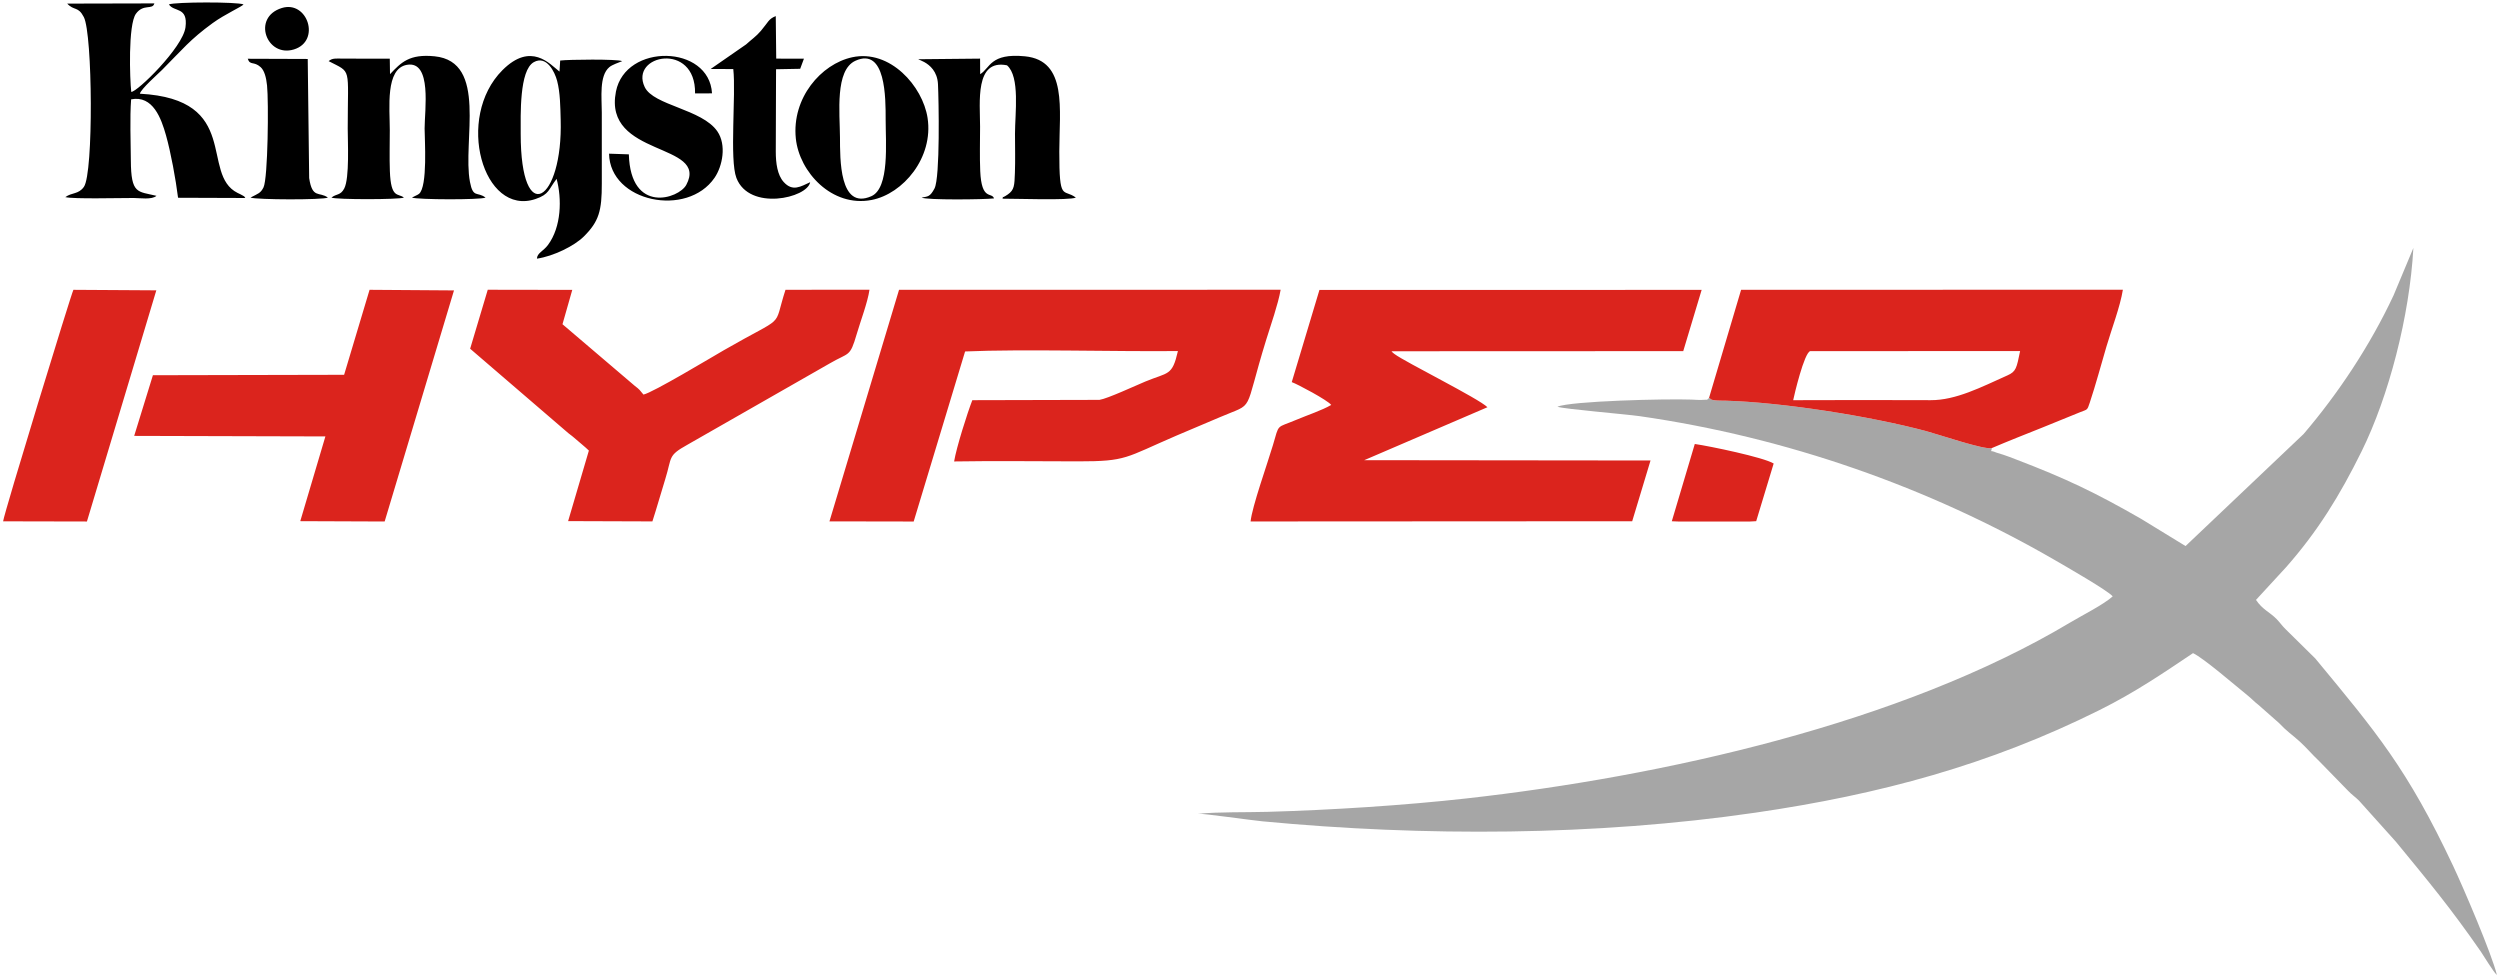 <?xml version="1.0" encoding="UTF-8"?> <svg xmlns="http://www.w3.org/2000/svg" clip-rule="evenodd" fill-rule="evenodd" height="975" image-rendering="optimizeQuality" shape-rendering="geometricPrecision" text-rendering="geometricPrecision" viewBox="0 -21.71 21823.93 8532.52" width="2500"> <path d="m17403.58 3899.73c-65.52 17.26-465.5-119.54-576.97-149.35-478.98-128.08-1249.48-251.01-1754.81-265.63-15.77-.46-123.37 2.82-131.5-16.76-2.18-5.22-8.13-3.63-11.61-6.34-34.06 23.63 14.69 10.43-59.53 16.19-24.7 1.91-67.54-1.69-93.58-2.67-220.57-8.44-1059.29 12.22-1173.08 62.46 54.81 20.39 600.02 65.4 719.7 82.62 1281.7 184.2 2527.86 619.07 3637.46 1261.96 94.21 54.59 458.8 263.64 502.09 314.93-77.36 70.71-268.64 166.96-371.4 228.35-1483.64 886.37-3571.82 1347.94-5285.06 1540.13-542.03 60.8-1188.06 101.7-1740.54 117.28-194.91 5.47-417.44-.59-607.82 16.81 40.04-4.21 466.44 56.96 564.77 66.26 1415.69 134.04 2911.23 128.21 4312.62-75.83 1092.37-159.04 2052.68-420.18 3010.96-897.38 314.27-156.5 559.84-324.84 819.34-498.79 93.39 43.69 377.38 289.71 480.34 372.47 38.41 30.89 51.53 49.26 90.97 79.45l181.33 159.88c66.84 71.53 113.63 100.81 180.4 161.08 58.91 53.18 110.12 115.22 169.74 171l252.76 259.26c32.4 34.75 63.86 54.57 97.51 88.19l322.71 359.53c289.36 352.5 477.58 578.03 743.93 962.43 26.29 37.92 107.97 175.89 139.62 203.55-42.62-179.95-294.4-766.67-382.48-953.67-402.29-853.93-673.51-1171.33-1207.22-1816.83l-257.68-254.07c-32.17-30.58-47.82-57.14-80.13-90.09-61.84-63.11-122.33-81.46-180.66-167.98l263.77-286.56c275.63-312.92 469.24-625.65 660.85-1014.2 237.37-481.33 419.51-1180.39 452.79-1779.32l-173.58 415.19c-204.6 437.93-485.16 859.77-787.3 1213.26l-1033.01 980.43-388.7-238.12c-403.9-231.69-659.04-353.39-1093.52-519.47-43.78-16.75-74.81-29.23-113.47-41.78-10.53-3.42-55.22-16.58-59.41-18.38-67.34-28.89-43.51 6.47-40.61-39.49z" fill="#a6a6a6"></path> <path d="m11277.34 3322.32c45.19 15.11 316.05 159.1 345.36 199.8-81.72 47.55-210.92 90.05-301.45 128.46-184.91 78.48-150.58 27.62-209.08 224.75-46.2 155.71-183.27 540.23-195.07 666.39l3339.56-1.96 160.38-531.62-2505.27-2.8 1078.1-463.38c-73.8-74.77-719.83-395.51-811.69-464.37-18.85-14.12-15.68-11.21-28.04-25.44l2553.17-1.1 161.11-535.92-3344.84.4zm-4045.68 1218.63 737.04 1.34 449.93-1488.24c512.37-22.17 1306.25 2.32 1862.48-3.54-50.41 220.75-83.35 183-285.69 266.99-83.66 34.73-330.49 149.59-400.72 160.23l-1112.84 2.71c-44.66 115.28-139.02 413.05-159.35 536.23 360.38-6.28 725.66-.77 1086.59-.77 425.79 0 406.69-30.51 858.22-225.02 131.54-56.66 251.69-105.79 381.44-161.7 313.74-135.19 199.1-11.06 405.62-679.48 39.18-126.79 103.37-307.84 125.71-435.63l-3339.53.58-608.9 2026.29zm7697.02-1079.3c3.48 2.71 9.43 1.12 11.61 6.34 8.13 19.58 115.73 16.3 131.5 16.76 505.33 14.62 1275.82 137.55 1754.81 265.63 111.47 29.81 511.45 166.61 576.97 149.35 142.72-60.92 294.49-120.88 439.86-178.73l330.89-134.55c67.5-27.04 63.64-14.91 86.61-84.19 52.65-158.73 98.13-328.06 145.54-489.68 45.17-153.99 120.41-349.95 144.32-498.78l-3341.13.88-280.98 946.96zm-10841.48-431.52 841.03 723.1c26.63 24.46 43.21 33.07 68.79 55.71 46.67 41.34 96.24 79.81 129.24 112.51l-181.66 617.26 737.52 2.56c39.84-123.32 74.22-246.56 112.29-369.08 61.12-196.67 19.78-204.64 194.14-301.77l1243.52-710.61c173.48-101.57 177.53-50.68 238.1-257.83 32.92-112.53 95.5-276.15 111.83-388.15l-735.06.42c-114.69 354.78 20.07 206.84-538.43 528.34-111.45 64.15-620.5 370.7-704.4 388.83-33.35-40.04-32.17-42.96-75.91-76.24l-632.84-539.43 85.62-300.51-739.62-1.22-154.15 516.12zm-1102.94 228.16-1673.3 3.72-163.89 530.96 1673.34 4.65-219.86 741.58 738.48 2.93 606.85-2022.35-738.91-5.25-222.73 743.76zm-2984.26 1282.3 733.54 1.58 607.29-2023.03-725.62-4.51c-17.13 28.51-606.03 1951.13-615.2 2025.95zm15665.56-1060.1c400.9-1.44 802.76-1.81 1203.66-.13 220.24.92 440.46-113.48 671.77-217.07 76.28-34.16 79.65-63.8 110.42-212.69l-1836.85.62c-52.96 14.73-139.75 383.55-149 429.27zm-1062.26 1059.59 63.55 2.4 620.38-.17 54.55-2.93 152.98-504.69c-90.27-54.9-558.88-151.93-690.33-170.89l-201.14 676.27z" fill="#db241d"></path> <path d="m4843.9 1543.49c46.83 174.62 42.28 419.95-75.84 578.93-40.15 54.08-94.91 69.8-96.44 119.49 145.03-21.33 327.18-111.32 410.14-193.64 132.37-131.36 158.42-224.69 157.67-464.85-.64-206.76-.08-413.61-.09-620.39-.02-129.66-24.24-321.35 66.11-397.18 25.5-21.39 79.88-39.02 112.45-52.59-46.34-19.22-470.62-14.22-542.71-5.15l-6.06 96.65c-83.41-64.7-248.02-263.57-499.07-12.51-415.95 415.96-170.01 1283.02 289.4 1127.64 121.85-41.22 112.17-82.92 184.45-176.41zm-4282.85-1533.57c61.09 65.44 94.89 20.48 145.41 117.97 76.76 148.1 85.6 1365.47.58 1485.65-47.59 67.29-105.68 47.41-162.7 89.98 79.05 17.86 465.44 7.14 598.19 7.49 52.83.14 160.1 17.2 199.49-19.01-166.26-40.1-222.4-13.01-224.18-309.6-1.01-166.72-9.62-372.25 2.38-534.73 191.22-37.43 263.93 168.49 305.07 314.29 42.43 150.23 85.51 384.96 105.69 547.04l588.62 2.09c-18.59-24.27.76-6.54-25.94-23.37-13-8.21-26.97-13.63-41.67-20.98-330.41-165.01 37.29-820.53-855.12-868.36 7.31-39.73 161.81-175.84 193.63-207.77 179.54-180.03 244.64-265.64 443.21-410.08 107.24-77.99 260.23-146.2 270.34-163.56-55.29-23.28-599.21-21.96-653.19 0 44.29 69.25 168.86 17.33 145.1 200.59-22.99 177.32-424.43 568.17-474.53 564.96-12.66-108.23-28.69-587.49 40.86-683.68 65.71-90.88 145.45-30.35 161.46-90.7l-762.71 1.78zm6868.98 469.63c-271.88 59.07-529 356.57-492.77 710.24 30.1 293.95 316.03 605.4 663.19 538.46 275.53-53.12 543.03-370.08 489.83-717.94-42.46-277.54-328.57-602.85-660.26-530.77zm1120.5 148.07-.73-136.29-502.34 4.98c-131.31-.76 122.75-5.35 133.87 218.61 6.68 135.01 19.69 818.56-30.5 912.86-39.49 74.21-57.68 69.34-112.71 79.73 41.14 22.4 543.25 17.51 633.67 7.08-20.44-58.97-109.19 24.16-120.75-239.27-5.55-126.38-1.34-260.95-1.34-388.19 0-213.13-47.86-594.26 235.67-537.22 115.39 99.81 69.86 421.67 69.86 599.25 0 112.4 3.3 229.89-.8 341.67-4.07 111.02-4.66 149.28-62.29 189.3-74 51.41-32.48-4.32-45.94 36.9 107.24-.72 583.84 16.59 641.76-9.53-111.41-82.98-145.32 42.99-144.93-403.24.31-368.11 73.64-796.83-301.09-833.27-304.12-29.57-303.44 102.71-391.4 156.62zm-5164.67-.15-2.03-135.79-411.72-.39c-56.93-.75-92.12-5.88-123.13 21.98 204.67 106.83 166.82 40.02 166.82 589.35 0 114.44 16.85 434.4-30.38 524.99-32.9 63.12-68.67 44.46-112.13 79.89 38.46 18.51 595.81 18.04 634.2 0-50.73-41.6-113.83 14.03-122.86-232.31-4.26-116.6-.66-239.74-.66-357.04 0-195.57-40.65-539.97 150.63-572.67 220.35-37.68 154.02 397.6 154.02 557.15 0 90.5 28.58 511.58-49.68 572.67-12.14 9.46-16.96 9.49-30.08 16.45l-31.15 15.75c48.18 18.54 599.78 20.84 644.36 0-73.2-55.41-108.94 7.75-136.49-136.88-67.62-354.99 159.31-1052.72-309.48-1099.62-221.65-22.18-293.28 54.1-390.25 156.46zm2090.09 701.56-173.13-5.93c7.44 424.64 683.86 561.18 923.57 210.56 69.08-101.06 106.01-286.48 24.29-405.68-134.26-195.81-558.93-226.1-635.92-388-134.82-283.53 448.01-400.44 440.76 55.87l148.39-.57c-24.2-426.87-756.88-442.17-840.88-15.72-113.74 577.49 816.36 443.03 615.58 816.71-64.92 120.83-487.13 258.83-502.67-267.24zm716.19-747.21 197.82.91c24.8 223.48-34.22 792.78 27.4 952.98 112.55 292.54 621.18 175.62 645.43 37.09-82.72 37.35-152.97 85.55-231.67-1.69-55.71-61.75-69.29-165.24-69.29-266.85l2.36-720.01 211.24-3.95 32.79-88.53-242.5-.44-4.05-372.09c-63.58 24.42-65.71 53.42-130.14 129.09-42.52 49.92-83.23 76.2-129.47 118.67l-309.93 214.82zm-4051.12-89.32c19.4 60.87 52.68 19.31 112.45 73.04 32.68 29.36 48.89 89.36 56.33 160.41 14.66 139.84 8.35 812.78-31.1 892.6-25.05 50.65-49.65 54.95-103.12 83.31-2.24 1.19-7.18 3.33-10.37 5.65 52.17 19.25 631.05 21.45 677.2 0-75.8-55.13-136.84 12.78-163.99-171.12l-12.6-1041.97zm5317.92 17.51c-180.23 81.94-136.6 455.54-135.28 670.18 1.12 184.6-7.4 639.03 274.14 515.37 161.62-70.99 125.3-471.5 125.59-670.47.27-188.44 1.75-636.09-264.45-515.07zm-2814.59 12.16c-128.01 71.7-114.71 463.88-114.78 627.02-.42 833.28 370.27 593.46 349.88-124.13-3.15-110.87-3.67-234.81-31-339.04-21.1-80.41-93.42-225.87-204.1-163.86zm-2205.68-473.69c-264.43 82.29-132.76 435.32 105.75 362.61 239.11-72.91 119.79-432.8-105.75-362.61z"></path> </svg> 